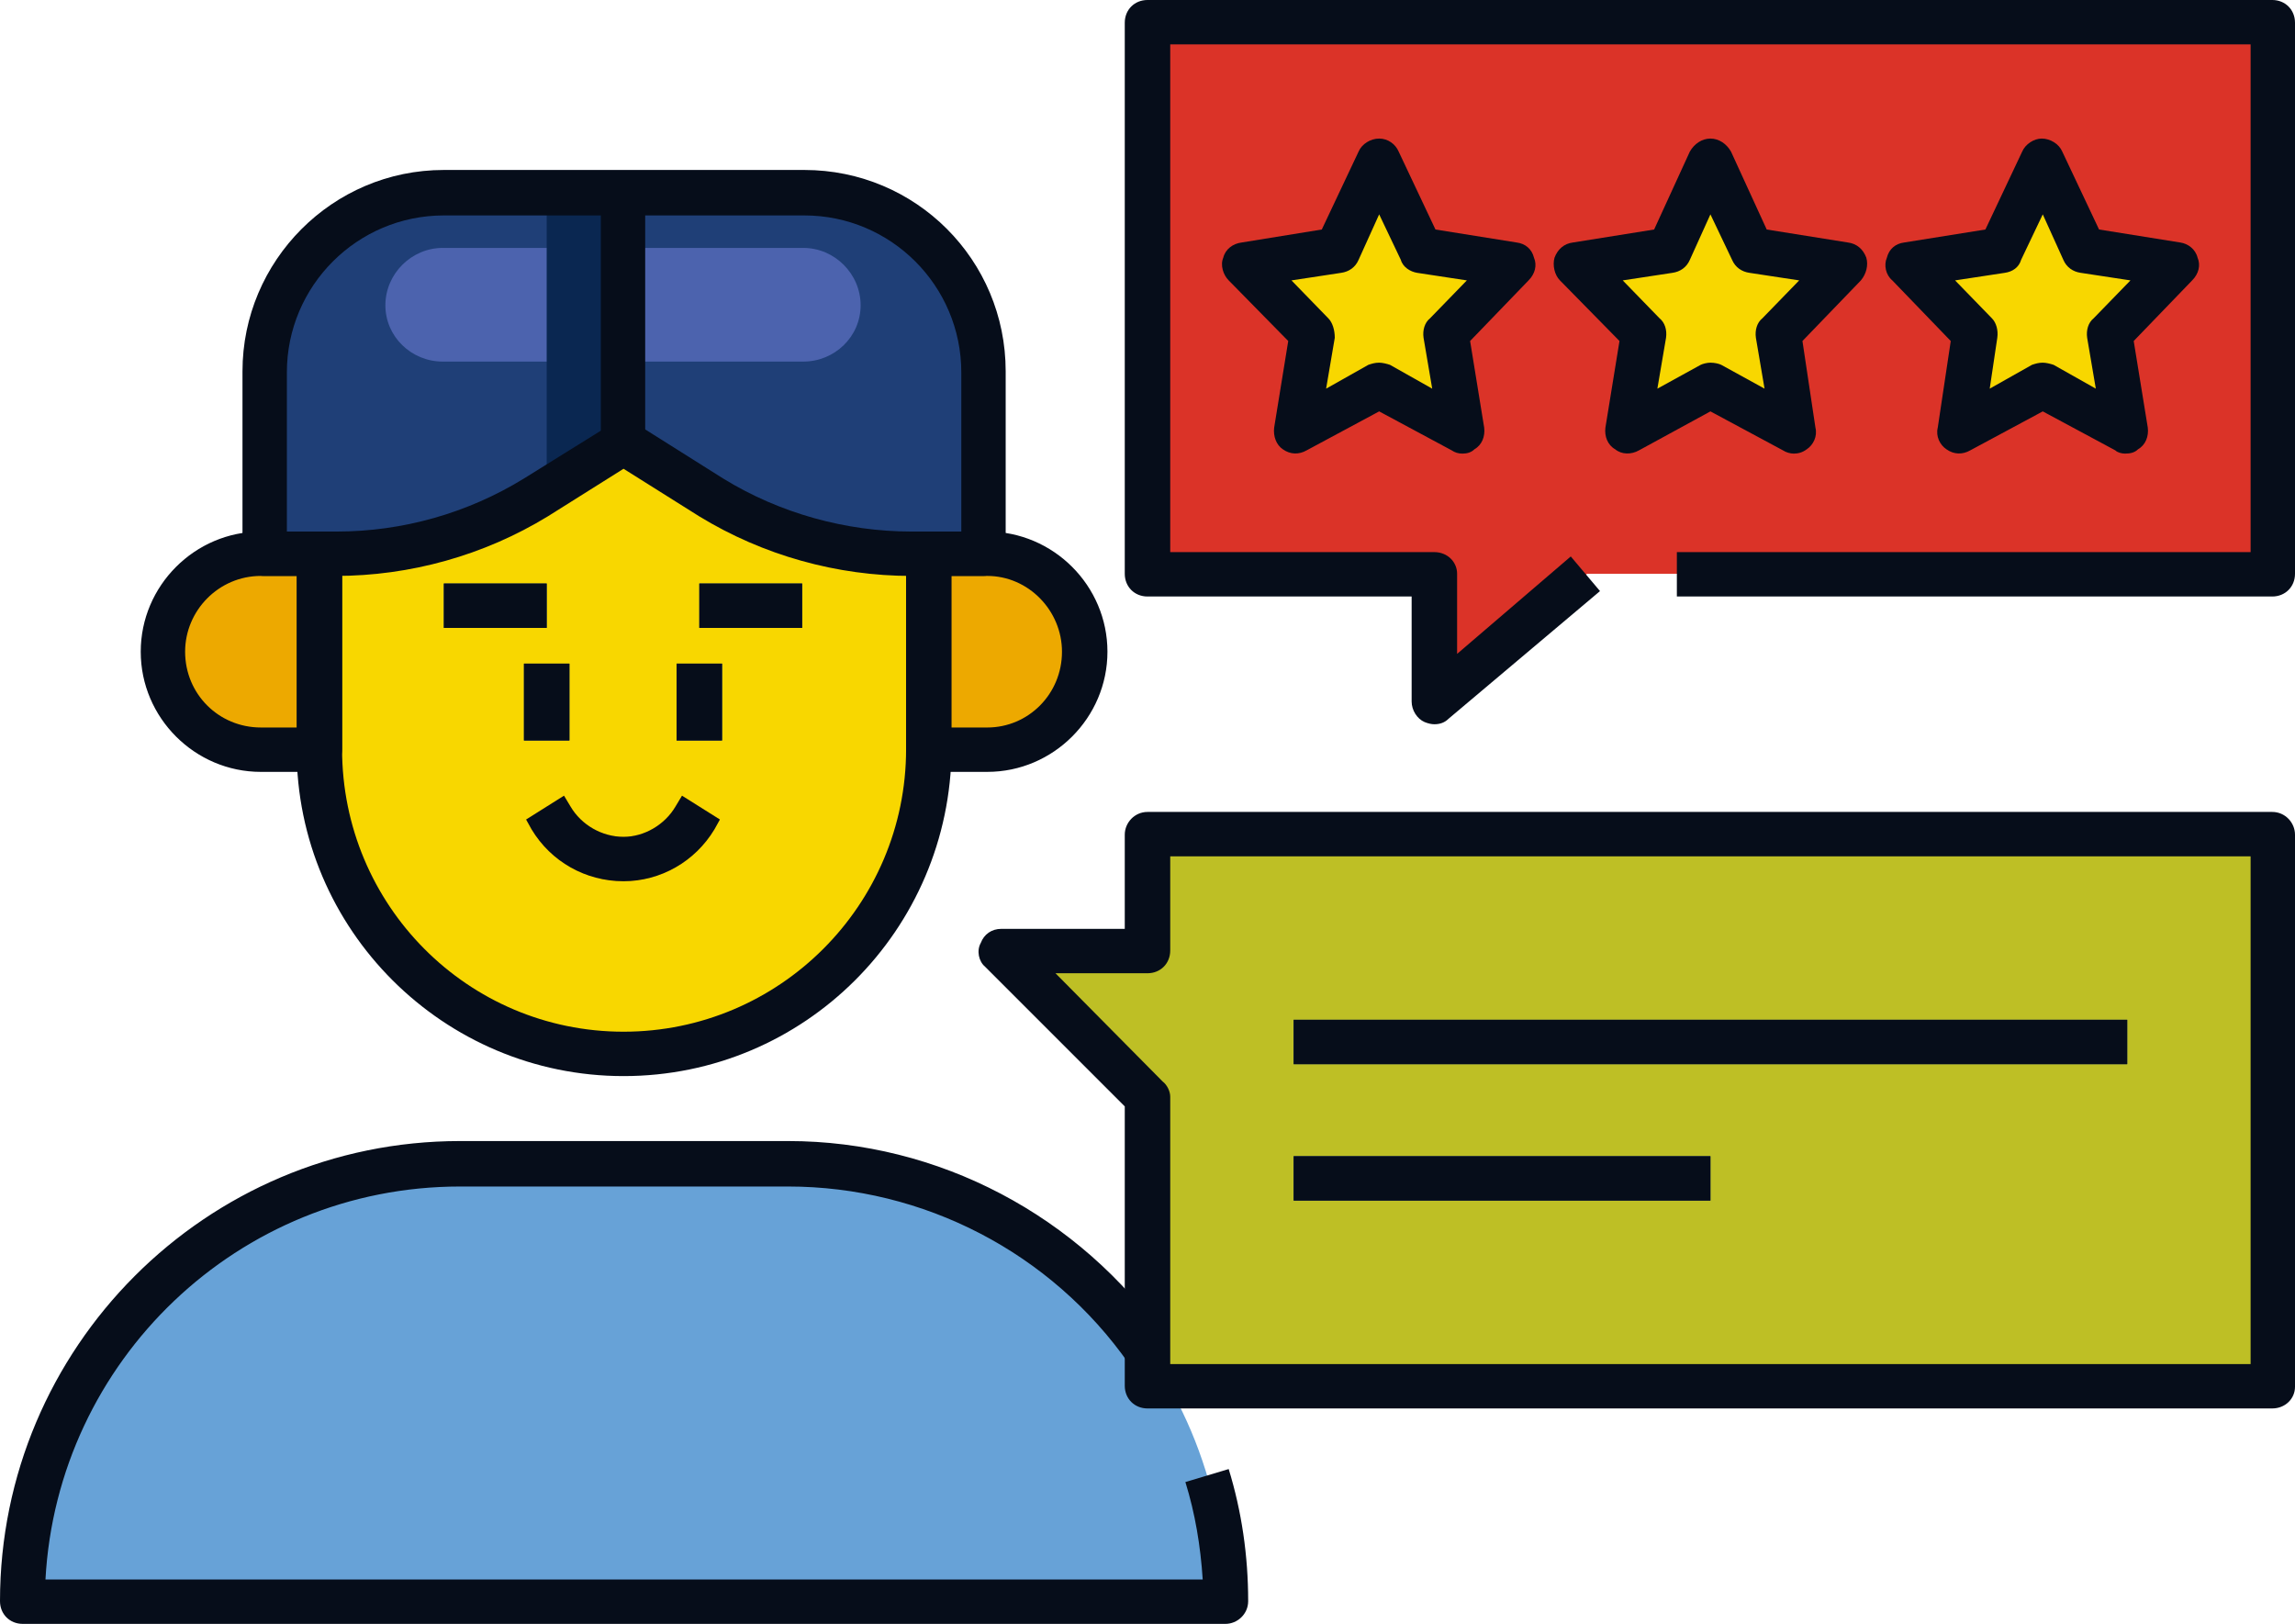 <svg version="1.2" xmlns="http://www.w3.org/2000/svg" viewBox="0 0 212 150" width="212" height="150"><style>.a{fill:#db3328}.b{fill:#67a2d7}.c{fill:#eda900}.d{fill:#f8d700}.e{fill:#1f3f77}.f{fill:#4c63ae}.g{fill:#0a2751}.h{fill:#bebf25}.i{fill:#060d1a}</style><path class="a" d="m106 2.1v50.9h26.5v11.8l14.1-11.8h63.3v-50.9z"/><path class="b" d="m2.1 147.9h111.1c0-22.3-18.1-40.4-40.4-40.4h-30.3c-22.3 0-40.4 18.1-40.4 40.4z"/><path class="c" d="m57.6 69.2h33.6c4.9 0 9-4 9-9 0-5-4.1-9-9-9h-33.6z"/><path class="c" d="m57.6 51.2h-33.5c-5 0-9 4-9 9 0 5 4 9 9 9h33.5z"/><path class="d" d="m85.8 40.9h-56.3v28.3c0 15.6 12.6 28.2 28.1 28.2 15.6 0 28.2-12.6 28.2-28.2v-28.3z"/><path class="e" d="m24.4 34.3v16.9h6.7c6.5 0 12.9-1.8 18.4-5.3l8.1-5 8.2 5c5.5 3.5 11.9 5.3 18.4 5.3h6.6v-16.9c0-9.1-7.3-16.5-16.5-16.5h-33.3c-9.2 0-16.6 7.4-16.6 16.5z"/><path class="e" d="m41 53.9h9.5v4.1h-9.5z"/><path class="e" d="m48.4 61.3h4.2v7.1h-4.2z"/><path class="e" d="m64.6 53.9h9.5v4.1h-9.5z"/><path class="e" d="m62.5 61.3h4.2v7.1h-4.2z"/><path class="c" d="m57.6 81.4c-3.5 0-6.7-1.8-8.5-4.8l-0.5-0.9 3.5-2.2 0.6 1c1 1.7 2.9 2.8 4.9 2.8 1.9 0 3.8-1.1 4.8-2.8l0.6-1 3.5 2.2-0.5 0.9c-1.8 3-5 4.8-8.4 4.8z"/><path class="f" d="m74.2 33.4h-33.3c-2.9 0-5.3-2.3-5.3-5.2 0-2.9 2.4-5.3 5.3-5.3h33.3c2.9 0 5.3 2.4 5.3 5.3 0 2.9-2.4 5.2-5.3 5.2z"/><path class="g" d="m50.5 17.8v27.4l7.1-4.3v-23.1z"/><path class="d" d="m127.4 35.6l-7.7 4.2 1.5-9-6.2-6.4 8.6-1.3 3.8-8.1 3.8 8.1 8.6 1.3-6.2 6.4 1.5 9z"/><path class="d" d="m158 35.6l-7.7 4.2 1.5-9-6.2-6.4 8.6-1.3 3.8-8.1 3.9 8.1 8.6 1.3-6.2 6.4 1.4 9z"/><path class="d" d="m188.7 35.6l-7.7 4.2 1.5-9-6.2-6.4 8.5-1.3 3.9-8.1 3.8 8.1 8.6 1.3-6.2 6.4 1.4 9z"/><path class="h" d="m209.9 128v-50.9h-103.9v10.7h-13.5l13.5 13.5v26.7z"/><path class="e" d="m119.5 94.2h77v4.1h-77z"/><path class="e" d="m119.5 106.8h38.5v4.1h-38.5z"/><path fill-rule="evenodd" class="i" d="m135.1 41.9c-0.4 0-0.7-0.1-1-0.3l-6.7-3.6-6.7 3.6c-0.7 0.4-1.5 0.4-2.2-0.1-0.6-0.4-0.9-1.2-0.8-2l1.3-8-5.5-5.6c-0.5-0.5-0.8-1.4-0.5-2.1 0.2-0.8 0.9-1.3 1.7-1.4l7.4-1.2 3.4-7.2c0.3-0.7 1.1-1.2 1.9-1.2 0.8 0 1.5 0.5 1.8 1.2l3.4 7.2 7.5 1.2c0.8 0.1 1.4 0.6 1.6 1.4 0.3 0.7 0.1 1.5-0.5 2.1l-5.4 5.6 1.3 8c0.1 0.8-0.2 1.6-0.9 2-0.3 0.3-0.7 0.4-1.1 0.4zm-7.7-8.4c0.3 0 0.7 0.1 1 0.2l3.9 2.2-0.8-4.7c-0.1-0.7 0.1-1.4 0.6-1.8l3.4-3.5-4.6-0.7c-0.6-0.1-1.3-0.5-1.5-1.2l-2-4.2-1.9 4.2c-0.3 0.7-0.9 1.1-1.6 1.2l-4.6 0.7 3.4 3.5c0.4 0.4 0.6 1.1 0.6 1.8l-0.8 4.7 3.9-2.2c0.3-0.1 0.6-0.2 1-0.2z"/><path fill-rule="evenodd" class="i" d="m165.7 41.9c-0.3 0-0.7-0.1-1-0.3l-6.7-3.6-6.6 3.6c-0.7 0.4-1.6 0.4-2.2-0.1-0.7-0.4-1-1.2-0.9-2l1.3-8-5.5-5.6c-0.5-0.5-0.7-1.4-0.5-2.1 0.3-0.8 0.9-1.3 1.7-1.4l7.5-1.2 3.3-7.2c0.4-0.7 1.1-1.2 1.9-1.2 0.8 0 1.5 0.5 1.9 1.2l3.3 7.2 7.5 1.2c0.8 0.1 1.4 0.6 1.7 1.4 0.2 0.7 0 1.5-0.5 2.1l-5.4 5.6 1.2 8c0.2 0.8-0.2 1.6-0.8 2-0.4 0.3-0.8 0.4-1.2 0.4zm-7.7-8.4c0.4 0 0.8 0.1 1 0.2l4 2.2-0.8-4.7c-0.1-0.7 0.1-1.4 0.6-1.8l3.4-3.5-4.6-0.7c-0.7-0.1-1.3-0.5-1.6-1.2l-2-4.2-1.9 4.2c-0.3 0.7-0.9 1.1-1.6 1.2l-4.6 0.7 3.4 3.5c0.5 0.4 0.7 1.1 0.6 1.8l-0.8 4.7 4-2.2c0.2-0.1 0.6-0.2 0.9-0.2z"/><path fill-rule="evenodd" class="i" d="m196.3 41.9c-0.3 0-0.7-0.1-0.9-0.3l-6.7-3.6-6.7 3.6c-0.7 0.4-1.5 0.4-2.2-0.1-0.6-0.4-1-1.2-0.8-2l1.2-8-5.4-5.6c-0.6-0.5-0.8-1.4-0.5-2.1 0.2-0.8 0.8-1.3 1.6-1.4l7.5-1.2 3.4-7.2c0.3-0.7 1.1-1.2 1.8-1.2 0.8 0 1.6 0.5 1.9 1.2l3.4 7.2 7.5 1.2c0.7 0.1 1.4 0.6 1.6 1.4 0.3 0.7 0.1 1.5-0.5 2.1l-5.4 5.6 1.3 8c0.1 0.8-0.2 1.6-0.9 2-0.3 0.3-0.7 0.4-1.2 0.4zm-7.6-8.4c0.3 0 0.7 0.1 1 0.2l3.9 2.2-0.8-4.7c-0.1-0.7 0.1-1.4 0.6-1.8l3.4-3.5-4.6-0.7c-0.7-0.1-1.3-0.5-1.6-1.2l-1.9-4.2-2 4.2c-0.2 0.7-0.8 1.1-1.5 1.2l-4.6 0.7 3.4 3.5c0.4 0.4 0.6 1.1 0.5 1.8l-0.7 4.7 3.9-2.2c0.3-0.1 0.6-0.2 1-0.2z"/><path class="i" d="m132.5 66.9q-0.4 0-0.9-0.2c-0.7-0.3-1.2-1.1-1.2-1.9v-9.7h-24.4c-1.2 0-2.1-0.9-2.1-2.1v-50.9c0-1.2 0.9-2.1 2.1-2.1h103.9c1.2 0 2.1 0.9 2.1 2.1v50.9c0 1.2-0.9 2.1-2.1 2.1h-55v-4.1h53v-46.9h-99.8v46.9h24.4c1.2 0 2.1 0.9 2.1 2v7.4l10.5-9 2.7 3.2-14 11.8q-0.5 0.5-1.3 0.5z"/><path fill-rule="evenodd" class="i" d="m209.9 130.1h-103.9c-1.2 0-2.1-0.9-2.1-2.1v-25.8l-12.9-12.9c-0.6-0.5-0.8-1.5-0.4-2.2 0.3-0.8 1-1.3 1.9-1.3h11.4v-8.7c0-1.1 0.9-2.1 2.1-2.1h103.9c1.2 0 2.1 1 2.1 2.1v51c0 1.1-0.9 2-2.1 2zm-101.8-4.1h99.8v-46.9h-99.8v8.7c0 1.2-0.9 2.1-2.1 2.1h-8.5l9.9 10c0.4 0.3 0.7 0.9 0.7 1.4z"/><path class="i" d="m119.5 94.2h77v4.1h-77z"/><path class="i" d="m119.5 106.8h38.5v4.1h-38.5z"/><path class="i" d="m113.2 150h-111.1c-1.2 0-2.1-0.9-2.1-2.1 0-23.4 19-42.5 42.5-42.5h30.3c13.9 0 26.9 6.9 34.9 18.3l-3.4 2.3c-7.2-10.3-19-16.4-31.5-16.4h-30.3c-20.5 0-37.2 16.1-38.3 36.3h106.9c-0.2-3.1-0.7-6.1-1.6-9l4-1.2c1.2 3.9 1.8 8 1.8 12.2 0 1.2-1 2.1-2.1 2.1z"/><path fill-rule="evenodd" class="i" d="m91.2 71.3h-5.4c-1.2 0-2.1-0.9-2.1-2.1v-18c0-1.2 0.9-2.1 2.1-2.1h5.4c6.1 0 11.1 5 11.1 11.1 0 6.1-5 11.1-11.1 11.1zm-3.4-4.1h3.4c3.8 0 6.9-3.1 6.9-7 0-3.8-3.1-7-6.9-7h-3.4z"/><path fill-rule="evenodd" class="i" d="m29.5 71.3h-5.4c-6.1 0-11.1-5-11.1-11.1 0-6.1 5-11.1 11.1-11.1h5.4c1.2 0 2.1 0.9 2.1 2.1v18c0 1.2-1 2.1-2.1 2.1zm-5.4-18.1c-3.9 0-7 3.2-7 7 0 3.9 3.1 7 7 7h3.4v-14z"/><path class="i" d="m57.6 99.4c-16.6 0-30.2-13.5-30.2-30.2v-18.1h4.2v18.1c0 14.4 11.6 26.1 26 26.1 14.4 0 26.1-11.7 26.1-26.1v-18.1h4.2v18.1c-0.1 16.7-13.6 30.2-30.3 30.2z"/><path class="i" d="m55.5 17.8h4.1v23.2h-4.1z"/><path class="i" d="m41 53.9h9.5v4.1h-9.5z"/><path class="i" d="m48.4 61.3h4.2v7.1h-4.2z"/><path class="i" d="m64.6 53.9h9.5v4.1h-9.5z"/><path class="i" d="m62.5 61.3h4.2v7.1h-4.2z"/><path class="i" d="m57.6 81.4c-3.5 0-6.7-1.8-8.5-4.8l-0.5-0.9 3.5-2.2 0.6 1c1 1.7 2.9 2.8 4.9 2.8 1.9 0 3.8-1.1 4.8-2.8l0.6-1 3.5 2.2-0.5 0.9c-1.8 3-5 4.8-8.4 4.8z"/><path fill-rule="evenodd" class="i" d="m90.8 53.2h-6.6c-6.9 0-13.7-1.9-19.6-5.5l-7-4.4-7 4.4c-5.9 3.6-12.7 5.5-19.6 5.5h-6.6c-1.1 0-2-0.9-2-2v-16.9c0-10.2 8.3-18.6 18.6-18.6h33.3c10.3 0 18.6 8.3 18.6 18.6v16.9c0 1.1-0.9 2-2.1 2zm-33.2-14.4q0.6 0 1.1 0.3l8.1 5.1c5.2 3.2 11.3 4.9 17.4 4.9h4.6v-14.7c0-8-6.5-14.5-14.5-14.5h-33.3c-8 0-14.5 6.5-14.5 14.5v14.7h4.6c6.1 0 12.1-1.7 17.3-4.9l8.2-5.1c0.3-0.2 0.7-0.3 1-0.3z"/></svg>
